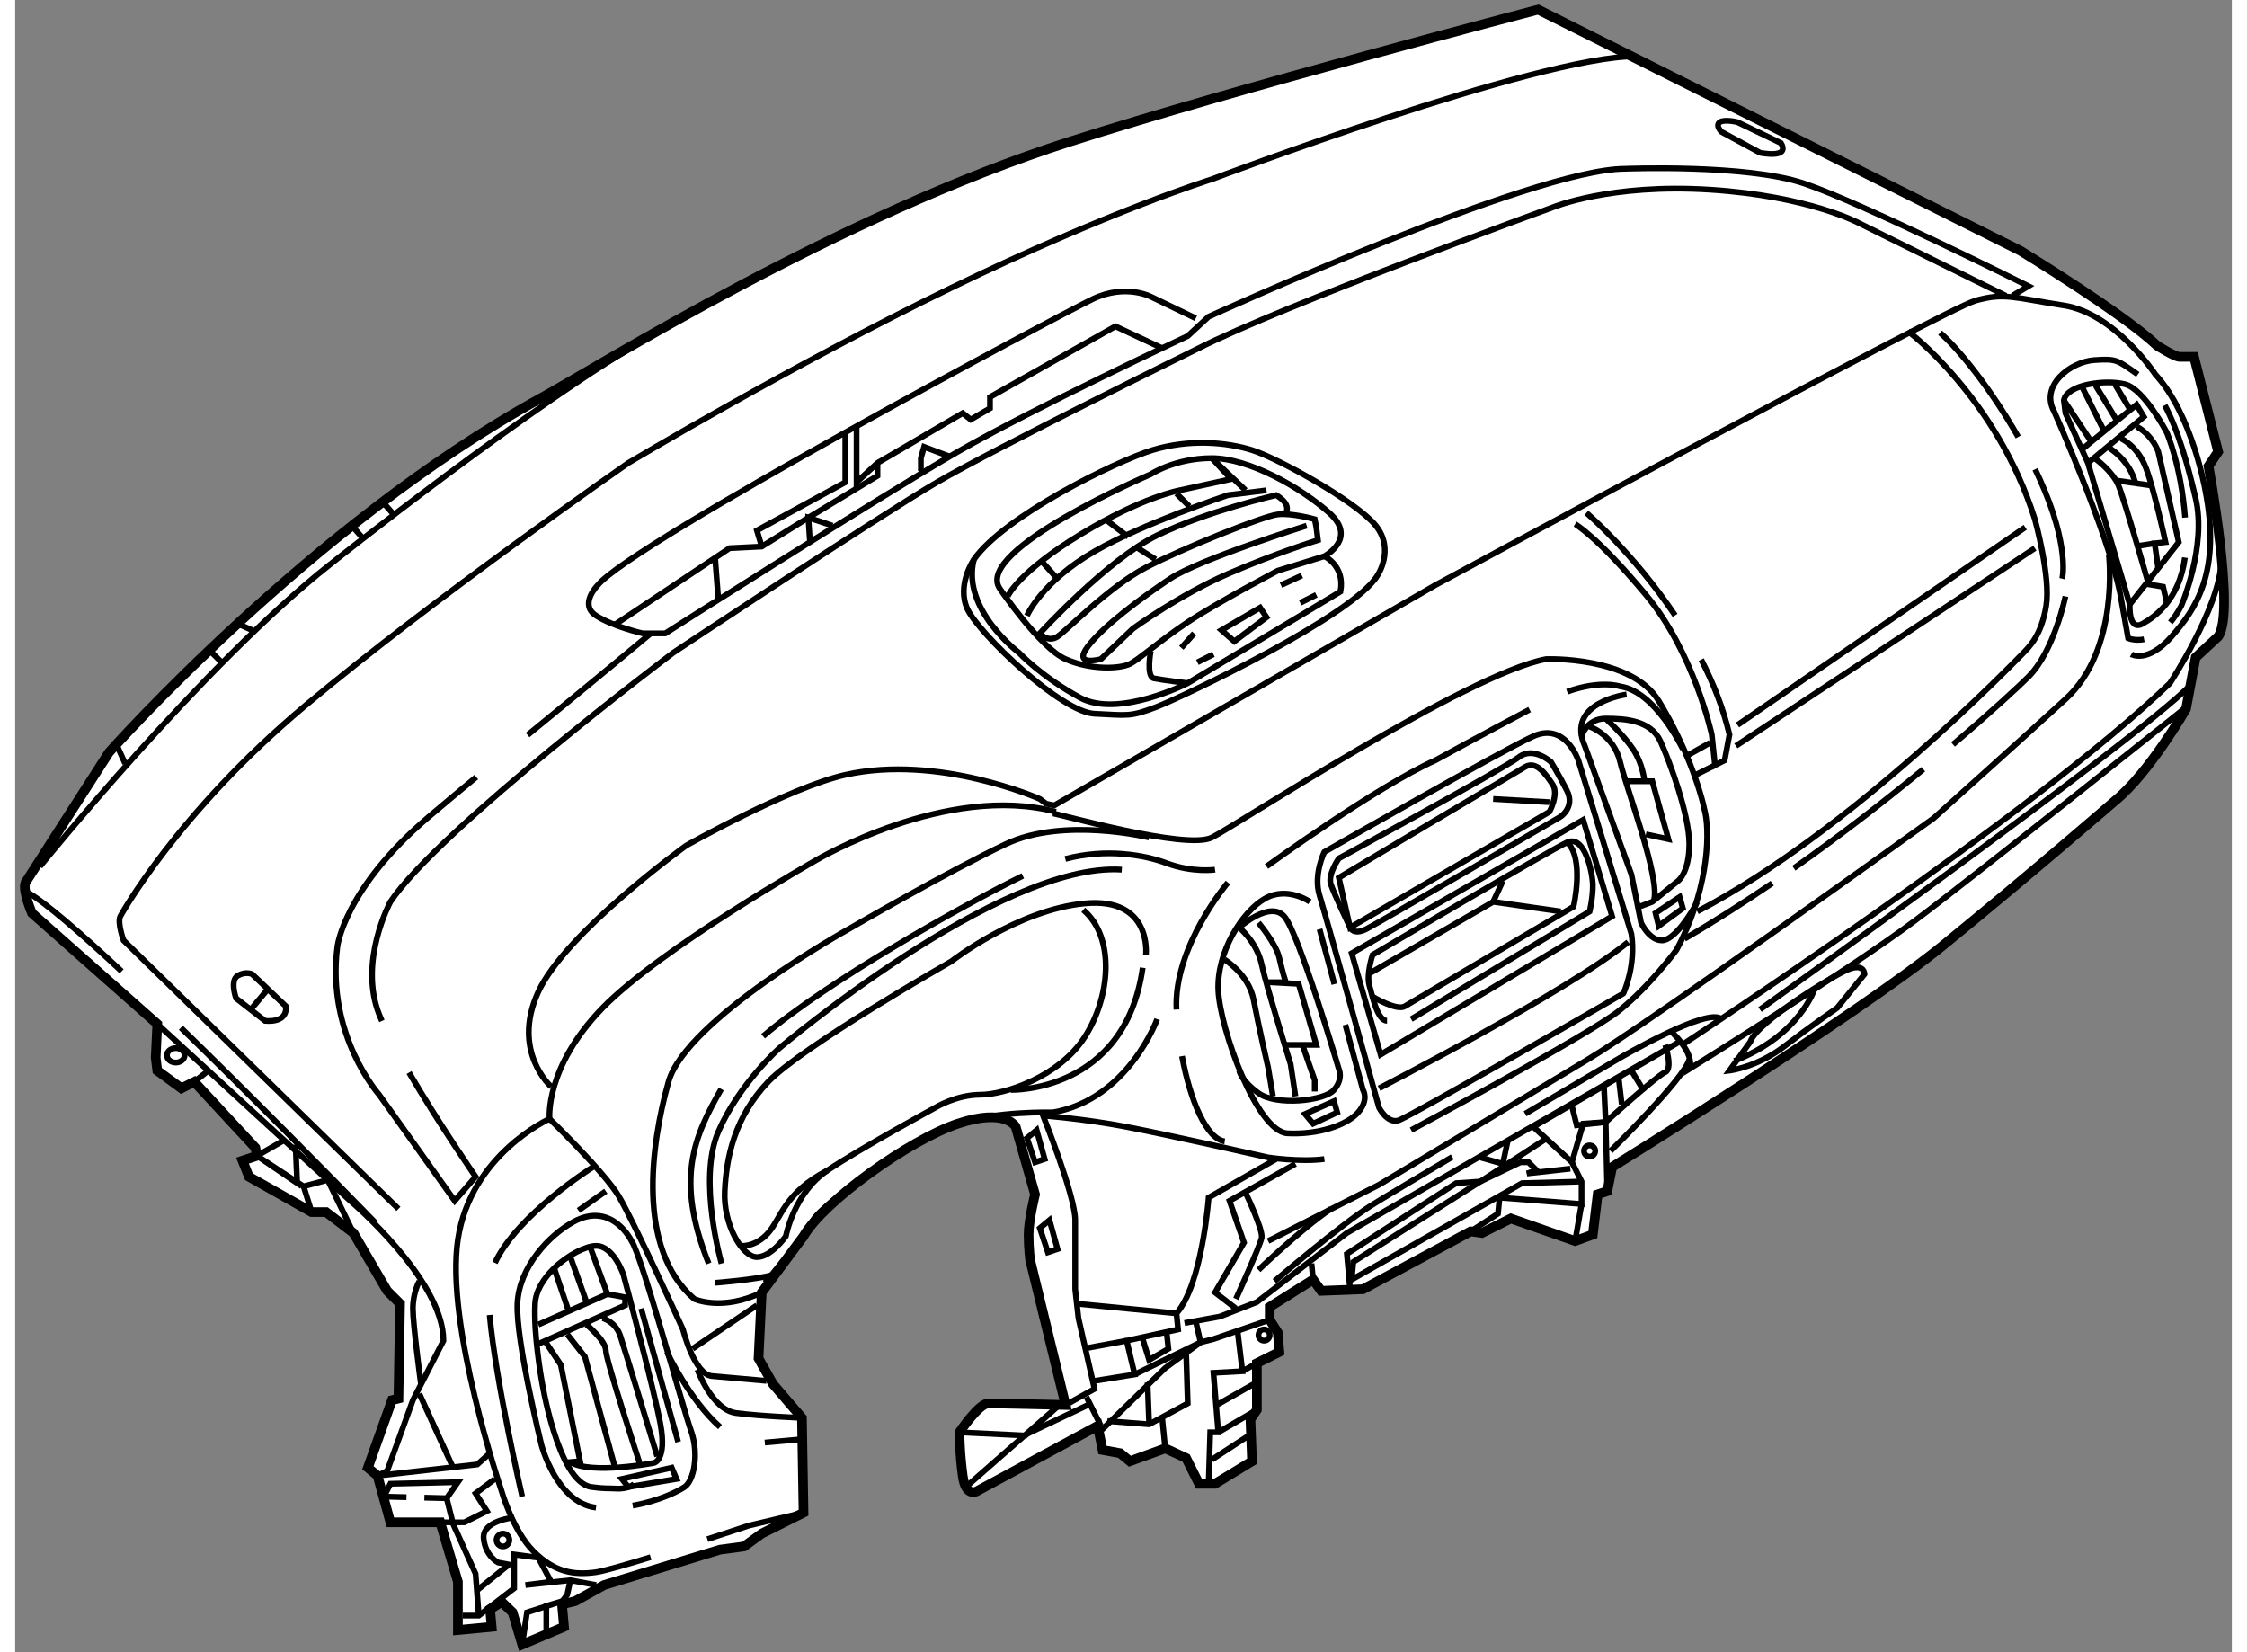 <?xml version="1.0" encoding="utf-8"?>
<!-- Generator: Adobe Illustrator 15.1.0, SVG Export Plug-In . SVG Version: 6.00 Build 0)  -->
<!DOCTYPE svg PUBLIC "-//W3C//DTD SVG 1.1//EN" "http://www.w3.org/Graphics/SVG/1.1/DTD/svg11.dtd">
<svg version="1.1" xmlns="http://www.w3.org/2000/svg" xmlns:xlink="http://www.w3.org/1999/xlink" x="0px" y="0px" width="244.8px"
	 height="180px" viewBox="38.466 31.833 114.91 85.65" enable-background="new 0 0 244.8 180" xml:space="preserve">
	
<rect x="38.466" y="31.833" width="114.91" height="85.65" fill="#808080" stroke="none"/>
	
<g><path fill="#FFFFFF" stroke="#000000" stroke-width="0.5" d="M39,77.583c-0.167,0.417,0.333,1.583,0.333,1.583l6.5,5.75
			l-0.083,1.75l0.083,0.667l1.25,0.917l0.667-0.334l3.167,3.417L51,91.75L50.25,92l0.333,0.833l3.25,1.834h0.75L56,95.75l1.75,3
			l0.667,0.667l-0.083,4.916L58,104.417l-1.25,3.5l0.5,0.416l0.667,2.417H60.5l0.917,3.083v2.5l1.75-0.166l-0.083-0.917l0.604-0.375
			l0.563,0.542l0.5,1.666l2.167-0.916L66.813,115l0.688-0.167L69,114l6-1.833L76.25,112l0.917-0.667l2.167-1.083l-0.083-4.917
			l-1.5-1.75L77,102.25l0.167-3.417l2.167-2.916c0,0-0.084,0.146,0,0c1.044-1.81,5.5-5.001,8-5.834s3,0.167,3,0.167l1,3.5
			c0,0-0.333,1.333-0.333,2.083s0.083,1.334,0.083,1.334l1.833,7.5c0,0-3.5-0.084-4-0.084s-1.5,1.5-1.5,1.5s0,1,0.167,2.25
			s0.833,0.75,0.833,0.75l6.167-3.333l0.25,1.25l0.917,0.167l0.5,0.416l1.833-0.666l1.083,0.5l0.667,1.333h0.833l1.917-1.167
			l-0.083-2.166l0.333-0.5V102.5l1.167-0.583l-0.083-1l-0.417-0.667v-0.667l2.25-1.416l0.417,0.583l2.167-0.083l5.583-3l0.583,0.083
			l1.5-0.75l3.333,1.167l0.917-0.334l0.25-2.083l0.5-0.167l0.25-1.25c0,0,12.666-7.833,17.166-11.5c4.5-3.667,8.917-7.5,8.917-7.5
			c1.75-1.417,3.667-4.75,3.667-4.75l0.5-2.667l1.166-1.083c0.916-1.25-0.5-8.833-0.5-8.833l0.5-0.75l-1.25-4.917c0,0-0.5,0-0.75,0
			s-1.166-0.583-1.166-0.583c-1.75-1.667-7.084-4.917-7.084-4.917l-25-12.5c0,0-15.7,4.103-24.25,6.834
			c-12,3.833-24.374,11.616-27.5,13.333C53.833,59,43.333,70.833,43.333,70.833L39,77.583z"></path><path fill="none" stroke="#000000" stroke-width="0.3" d="M148.167,65.75c0,0,0.834,0.5,2.084-0.917s2.584-3.333,1.75-7.583
			c0,0-0.668-3.917-2.584-6c0,0-2.084-3.167-4.75-3.583s-3.083-0.667-4.583-0.25s-28,14.75-28,14.75l-19.75,11.417L91.917,73.5
			l-0.333-0.25c0,0-5.25-2.333-10.083-1.25c-2.92,0.654-8.25,3.667-8.25,3.667s-6.25,4.5-7.667,7.583
			c-1.417,3.084,0.667,4.916,0.667,4.916"></path><path fill="none" stroke="#000000" stroke-width="0.3" d="M65.03,69.934c3.241-2.638,6.387-5.267,6.387-5.267"></path><path fill="none" stroke="#000000" stroke-width="0.3" d="M58.884,87.434c1.524,2.613,3.45,5.399,3.45,5.399l-1.083,1.25
			l-3.917-5.5c0,0-2.75-3.083-2.167-7.667c0,0,0.333-3,4.75-6.75c0.762-0.646,1.595-1.342,2.453-2.051"></path><path fill="none" stroke="#000000" stroke-width="0.3" d="M141.667,47.167l-7.583-3.75c0,0-2.583-1.417-7.75-1.75
			s-8.167,0.917-8.167,0.917s-14,5.083-18.417,7.333c0,0-10.5,5.167-13.5,6.917s-13.667,8.833-13.667,8.833
			s-12.167,9.167-14.667,12.917c0,0-1.667,3.083-0.583,5.833c0.043,0.109,0.091,0.225,0.143,0.342"></path><path fill="none" stroke="#000000" stroke-width="0.3" d="M142.302,54.485c-1.448-2.547-3.135-4.617-4.051-5.402"></path><path fill="none" stroke="#000000" stroke-width="0.3" d="M144.584,61.833c0,0,0.416-1.667-1.167-5.167
			c-0.077-0.17-0.156-0.339-0.237-0.507"></path><path fill="none" stroke="#000000" stroke-width="0.3" d="M130.001,39.25l-2.25-1.083c0,0-0.667-0.167-0.917,0
			s0.083,0.5,0.083,0.5l2,1.083C128.917,39.75,130.501,40.083,130.001,39.25z"></path><path fill="none" stroke="#000000" stroke-width="0.3" d="M136.584,49c0,0,4.583,3.417,6.583,9.75c0,0,0.834,3,0.584,4.5
			s-0.833,2.083-1.25,2.5s-8.834,9.166-16.834,13.333"></path><path fill="none" stroke="#000000" stroke-width="0.3" d="M150.186,64.099c0.19-0.226,0.381-0.504,0.565-0.849
			c0,0,1.334-3.083,0.75-5.583c-0.395-1.687-0.901-3.526-1.6-4.825"></path><path fill="none" stroke="#000000" stroke-width="0.3" d="M148.503,51.245c-1.08-0.755-1.085-0.822-2.252-0.745
			c-1.25,0.083-2.834,1.333-2.084,2.667c0,0,2.75,6.167,3.417,9.417l0.417,2.333c0,0,0.339,0.15,0.828,0.057"></path><path fill="none" stroke="#000000" stroke-width="0.3" d="M150.954,58.665c-0.208-2.719-0.953-4.415-0.953-4.415
			s-1.167-2.25-2.167-2.5s-3.001,0-3.167,0.833l0.084,0.667l1.166,2.583l2.167,7.333c0,0-0.083,1.417,0.667,1
			c0.646-0.359,1.906-1.253,2.194-3.429"></path><path fill="none" stroke="#000000" stroke-width="0.3" d="M125.001,85.916c0,0,18.166-11.916,25.166-18.666
			c0,0,2.584-3.917,2.667-6.333"></path><path fill="none" stroke="#000000" stroke-width="0.3" d="M128.917,84.166c0,0,19.333-13.833,22.25-16.75"></path><path fill="none" stroke="#000000" stroke-width="0.3" d="M125.87,66.027c0.622,1.211,1.144,2.52,1.464,3.889l-0.25,1.333
			l-0.5,0.25l-0.167-1.583c0,0-0.916-4.25-3.416-7.25S119.334,59,119.334,59"></path><path fill="none" stroke="#000000" stroke-width="0.3" d="M119.917,58.417c0,0,2.452,2.106,4.599,5.319"></path><line fill="none" stroke="#000000" stroke-width="0.3" x1="127.751" y1="69.417" x2="142.667" y2="59.167"></line><line fill="none" stroke="#000000" stroke-width="0.3" x1="127.667" y1="70.5" x2="143.167" y2="60.25"></line><line fill="none" stroke="#000000" stroke-width="0.3" x1="125.001" y1="71.083" x2="126.334" y2="70.333"></line><line fill="none" stroke="#000000" stroke-width="0.3" x1="125.584" y1="72" x2="126.584" y2="71.5"></line><path fill="none" stroke="#000000" stroke-width="0.3" d="M119.667,70c0,0,0.25-0.917,1.25-0.917s2.334,0.084,2.834,1.167
			s1.5,3.833,1.5,5.333s-0.584,1.917-0.584,1.917l-1.333,1.083l-0.667,0.25"></path><path fill="none" stroke="#000000" stroke-width="0.3" d="M120.084,69.5c0,0,1.249,0.416,1.583,1.833s2.084,6,1.75,7.167"></path><polyline fill="none" stroke="#000000" stroke-width="0.3" points="122.001,72.333 123.334,72.333 124.167,75.333 123.001,75.083 
					"></polyline><path fill="none" stroke="#000000" stroke-width="0.3" d="M120.917,69.083c0,0,0.917,0.833,1.417,1.583s0.583,1.583,0.583,1.583"></path><polygon fill="none" stroke="#000000" stroke-width="0.3" points="124.751,78.333 123.501,79.167 123.667,79.833 124.917,78.917 
					"></polygon><polygon fill="none" stroke="#000000" stroke-width="0.3" points="106.834,88.916 105.334,89.583 105.75,90.083 107,89.5 		"></polygon><path fill="none" stroke="#000000" stroke-width="0.3" d="M122.001,67.833c0,0-3.167,0.417-2.167,2.667l2.417,6.667l0.5,2.5
			c0,0,0.416,0.917,1.083,0.917s1.583-1.5,1.833-2"></path><path fill="none" stroke="#000000" stroke-width="0.3" d="M116.741,89.57c2.652-1.566,4.926-2.904,4.926-2.904s4.583-2.666,5.25-2
			"></path><path fill="none" stroke="#000000" stroke-width="0.3" d="M103.75,98.25c0,0,3.417-2.917,5-3.917
			c0.543-0.343,2.23-1.35,4.214-2.526"></path><path fill="none" stroke="#000000" stroke-width="0.3" d="M124.251,85.25c0,0,1.334,1.167,1,2c0,0,8.332-5.167,11.666-7.667
			S151.001,68.5,151.001,68.5"></path><path fill="none" stroke="#000000" stroke-width="0.3" d="M121.167,91.5c0,0,3.834-3.75,4.084-4.75"></path><polyline fill="none" stroke="#000000" stroke-width="0.3" points="115.417,93.917 119.667,94.25 119.667,93.083 119.167,92.083 
			117.167,90.25 124.751,85.833 107.5,95.75 102.834,99.333 100.917,100.083 99.084,100.417 		"></polyline><polyline fill="none" stroke="#000000" stroke-width="0.3" points="119.167,92.083 119.751,90.083 120.917,90 121.001,93.583 		
			"></polyline><path fill="none" stroke="#000000" stroke-width="0.3" d="M119.167,89.166l0.25,1l1.5-0.166c0,0,2.667-2.417,3.084-2.584
			c0.417-0.166,0-1.416,0-1.416"></path><line fill="none" stroke="#000000" stroke-width="0.3" x1="120.834" y1="88.25" x2="120.917" y2="90"></line><line fill="none" stroke="#000000" stroke-width="0.3" x1="121.751" y1="89.083" x2="121.584" y2="87.666"></line><polyline fill="none" stroke="#000000" stroke-width="0.3" points="117.751,90.916 114.417,93.083 113.167,93.167 107.5,96.833 
			107.667,98.667 		"></polyline><polyline fill="none" stroke="#000000" stroke-width="0.3" points="119.667,93.083 116.584,93.167 107.75,98.167 107.834,97.25 
			114.417,93.083 116.501,92.083 116.917,92.083 117.334,92.5 116.834,92.667 119.084,92.417 		"></polyline><polyline fill="none" stroke="#000000" stroke-width="0.3" points="114.417,91.833 115.584,92.167 115.834,91 		"></polyline><path fill="none" stroke="#000000" stroke-width="0.3" d="M128.417,85.833l-1.083,1.5c0,0,1.416-0.167,2.833-1.25s2.75-2,2.75-2
			l1.417-1.75c0,0,0.001-0.583-0.833-0.25S128.75,84.833,128.417,85.833z"></path><path fill="none" stroke="#000000" stroke-width="0.3" d="M131.751,83.083c0,0-0.75,2.417-4.167,3.75"></path><path fill="none" stroke="#000000" stroke-width="0.3" d="M129.551,77.619c-1.483,1.012-3.014,1.991-4.55,2.881"></path><path fill="none" stroke="#000000" stroke-width="0.3" d="M137.384,71.711c-1.934,1.59-4.239,3.389-6.712,5.13"></path><path fill="none" stroke="#000000" stroke-width="0.3" d="M144.751,62.75c0,0-0.584,2.833-1.917,4.167
			c-0.49,0.49-1.904,1.803-3.911,3.507"></path><path fill="none" stroke="#000000" stroke-width="0.3" d="M122.251,80.25l-2.75-9c0,0-0.668-2-2.334-1.25s-10.833,6-10.833,6
			s-0.583,1.167-0.25,2.25s3.083,11,3.083,11s0.417,0.833,1,0.666c0.583-0.166,11.667-6.583,11.667-6.583
			S122.501,81.917,122.251,80.25z"></path><path fill="none" stroke="#000000" stroke-width="0.3" d="M118.92,67.69c1.749-0.626,2.747-0.274,2.747-0.274
			c1.833,0.25,3.25,3.25,3.25,3.25"></path><path fill="none" stroke="#000000" stroke-width="0.3" d="M103.334,76.75c0,0,5.75-4.167,8.75-5.5c0,0,2.611-1.437,4.889-2.633"></path><path fill="none" stroke="#000000" stroke-width="0.3" d="M98.953,86.582c0.434,2.34,1.277,4.293,2.215,4.418"></path><path fill="none" stroke="#000000" stroke-width="0.3" d="M101.334,77.583c0,0-2.833,3.333-2.667,6.583"></path><path fill="none" stroke="#000000" stroke-width="0.3" d="M92.25,74c0.25,0,6.917,1.917,8.25,1.25s13.25-8.5,17.333-9.25
			c0,0,4.416-0.167,5.833,2.167s2.167,4.583,2.417,5.833s0.083,4.166-1.5,7.083c0,0-1.417,1.917-3,3.167s-10.75,6.166-10.75,6.166"></path><line fill="none" stroke="#000000" stroke-width="0.3" x1="106.854" y1="82.851" x2="106.084" y2="80"></line><path fill="none" stroke="#000000" stroke-width="0.3" d="M105.584,78.583c0,0-1.167-0.833-2.333-0.167s-2.5,2.75-2.417,4.75
			c0.083,2,2,7.333,3.583,7.417s3.083-0.416,3.667-1.083s0.25-1.167,0.25-1.167l-0.912-3.378"></path><path fill="none" stroke="#000000" stroke-width="0.3" d="M101.917,87.333c0,0,0.083,0.5,1,1.167s3.417,0.416,3.917-0.167
			s0.25-1.083,0.25-1.083s-2.083-7.083-2.833-7.917s-2.333,0.583-2.333,0.583s0.917,0.75,1.167,1.917s1.5,5.167,1.5,5.167
			l0.25,1.666"></path><path fill="none" stroke="#000000" stroke-width="0.3" d="M109.167,88.25c0,0,9.75-5,12.917-7.583"></path><polygon fill="none" stroke="#000000" stroke-width="0.3" points="121.251,79.333 119.751,74.333 107.75,81.25 109.25,86.5 		"></polygon><path fill="none" stroke="#000000" stroke-width="0.3" d="M110.834,84.666l9.25-5.583c0,0,0.166-0.667,0.166-1.333
			s-0.417-2.667-1.333-2.25s-10.083,5.833-10.083,5.833s-0.333,1-0.167,1.583s0.417,1.833,0.917,1.833"></path><path fill="none" stroke="#000000" stroke-width="0.3" d="M108.834,83.5c0,0,1.25,0.75,1.667,0.5s8.75-5.167,8.75-5.167
			s0.582-2.5-0.334-3.333"></path><polyline fill="none" stroke="#000000" stroke-width="0.3" points="108.75,82.25 115.084,78.583 118.584,79.083 		"></polyline><line fill="none" stroke="#000000" stroke-width="0.3" x1="115.584" y1="77.5" x2="115.084" y2="78.583"></line><path fill="none" stroke="#000000" stroke-width="0.3" d="M107.084,76.333c0,0-0.583,0.833-0.417,1.333s1,2.25,1,2.25
			s0.166,0.417,0.833,0.083s10.083-5.833,10.083-5.833s0.749-0.5,0.333-1.333s-0.833-1.5-0.833-1.5s-0.917-0.833-1.667-0.25
			S107.084,76.333,107.084,76.333z"></path><path fill="none" stroke="#000000" stroke-width="0.3" d="M118.001,73.917c0,0,0.499-0.917,0.166-1.417s-0.834-1.25-1.416-0.917
			c-0.521,0.299-9.667,5.75-9.667,5.75l0.583,2.583L118.001,73.917z"></path><line fill="none" stroke="#000000" stroke-width="0.3" x1="115.084" y1="73.25" x2="118.001" y2="73.417"></line><path fill="none" stroke="#000000" stroke-width="0.3" d="M88.167,60.833c0,0-0.917,1.333-0.333,2.583s4.833,5.333,6.583,5.417
			S96.25,69,97.584,68.5s10.25-4.75,11.5-6.833c0,0,0.917-1.333-0.083-2.583s-5.083-3.5-6.417-3.917s-3.25-0.583-5.167,0
			S89.751,58.583,88.167,60.833z"></path><path fill="none" stroke="#000000" stroke-width="0.3" d="M106.334,60.667c0,0,1.75-0.917,0.25-2.25s-4.167-2.833-6.083-2.833
			s-3.167,0.833-3.167,0.833s-9.167,3.917-7.833,5.917c0,0,2.084,3.084,3.417,3.667s2.833,0.5,3.333,0.25s1.5-1.167,3-2.167
			s4.667-2.667,4.667-2.667L106.334,60.667z"></path><path fill="none" stroke="#000000" stroke-width="0.3" d="M99.667,48.333l-2.25-1.083c0,0-1.333-0.75-3.083,0.083
			S70.417,60,68.667,62.167c0,0-1,1-0.083,1.583S71,64.667,71,64.667h1.167c0,0,11.25-7.167,15.167-9.417s11.917-6,11.917-6l1.083-1
			c0,0,16.833-7.667,21.583-7.667c0,0,6.25-0.25,9.25,0.75s11.667,5.333,11.667,5.333l-0.833,0.5"></path><path fill="none" stroke="#000000" stroke-width="0.3" d="M74.347,111.623c1.227-0.397,2.154-0.706,2.154-0.706l2.833-0.667"></path><path fill="none" stroke="#000000" stroke-width="0.3" d="M92.417,73.917c-5.667-1.5-12.417,2.5-12.417,2.5
			S71.917,81,68.917,84.083s-2.75,5.75-2.75,5.75s-4.083,1.833-4.75,6.25s2.25,13,2.25,13s0.583,2.084,1.667,3.167
			s2.083,1.249,3.25,1.083c0.417-0.06,1.545-0.384,2.824-0.777"></path><path fill="none" stroke="#000000" stroke-width="0.3" d="M52.5,84l-1.75-1.667c0,0-0.333-0.167-0.75,0.083
			s-0.083,1.167-0.083,1.167l1.5,1.167C51.417,84.75,52.583,84.917,52.5,84z"></path><path fill="none" stroke="#000000" stroke-width="0.3" d="M66.167,89.833c0,0,2.833,2.75,3.583,4s3.333,6.917,3.333,6.917
			s0.583,2.334,1.5,2.417s2.833,0.25,2.833,0.25"></path><path fill="none" stroke="#000000" stroke-width="0.3" d="M75.069,88.287c-1.401,2.447-2.409,4.654-0.652,9.046"></path><path fill="none" stroke="#000000" stroke-width="0.3" d="M90.701,77.236c-3.123,1.532-10.167,5.489-13.464,8.316"></path><path fill="none" stroke="#000000" stroke-width="0.3" d="M95.907,76.099c-0.902-0.072-1.931-0.021-3.003,0.26"></path><path fill="none" stroke="#000000" stroke-width="0.3" d="M100.667,76.917c0,0-1.167,0.167-2.5-0.333
			c-0.569-0.213-1.351-0.412-2.26-0.484"></path><path fill="none" stroke="#000000" stroke-width="0.3" d="M97.25,75.25c0,0-4.417-1.084-7.417,0.333S81.667,80,81.667,80
			s-8.417,4.666-9.333,7.916c-0.917,3.251-1.667,8.668,1.333,11.251c0,0,1.417,0.666,3.5-0.334"></path><path fill="none" stroke="#000000" stroke-width="0.3" d="M75.084,97.333c0,0-1.25-4.333-0.167-6.833s3.167-4.334,3.167-4.334
			s11.417-9.666,17.75-9.25"></path><path fill="none" stroke="#000000" stroke-width="0.3" d="M97.084,81.333c0,0,0.333-3-3.167-2.667s-6.917,3-6.917,3
			s-7.75,4.417-9.5,6.25c-1.75,1.834-2.167,3.917-2.25,5.667S76.167,97,76.917,97s1.5-1.083,1.5-1.083s0.417-2.25,2.167-3.417
			s5.583-3.25,5.583-3.25s1.083-0.667,2.333-0.667s4.084-0.917,5.417-3S95.5,80.417,93.834,79"></path><path fill="none" stroke="#000000" stroke-width="0.3" d="M90.083,88.334c0,0,5.917,0.166,6.834-6.334"></path><path fill="none" stroke="#000000" stroke-width="0.3" d="M97.667,84.666c0,0-1.5,4.168-5.417,4.834c0,0-2.917-0.084-4.917,0.583
			s-7,4.083-7.5,5s-2.5,3.25-2.5,3.25"></path><line fill="none" stroke="#000000" stroke-width="0.3" x1="73.584" y1="101.75" x2="76.917" y2="99.5"></line><path fill="none" stroke="#000000" stroke-width="0.3" d="M103.834,91.917l-3.5,2c0,0-0.333,4.5-1.667,6l-5.167-0.5"></path><path fill="none" stroke="#000000" stroke-width="0.3" d="M106.334,91.917c-1.25,0.167-2.917-0.084-2.917-0.084
			s-5.167-1.167-7.333-1.583s-4.333-0.584-4.333-0.584s1.667,4.167,1.667,5.417s0,3.584,0,3.584l0.167,1.5l0.833,3.666l-1.5,0.834"></path><polygon fill="none" stroke="#000000" stroke-width="0.3" points="91.834,91.917 91.417,90.416 90.917,90.833 91.334,92.083 		"></polygon><polygon fill="none" stroke="#000000" stroke-width="0.3" points="92.5,96.584 92.084,95.084 91.584,95.5 92,96.75 		"></polygon><polyline fill="none" stroke="#000000" stroke-width="0.3" points="87.417,106.083 90.834,106.25 92.5,104.75 87.75,108.917 		"></polyline><polyline fill="none" stroke="#000000" stroke-width="0.3" points="94.417,103.417 96.5,103.083 96.084,101.333 98.75,100.75 
			98.667,99.917 		"></polyline><line fill="none" stroke="#000000" stroke-width="0.3" x1="93.834" y1="101.75" x2="96.084" y2="101.333"></line><polyline fill="none" stroke="#000000" stroke-width="0.3" points="99.167,101.917 99.25,104.583 97.25,105.667 95.084,105.5 		
			"></polyline><polyline fill="none" stroke="#000000" stroke-width="0.3" points="101.834,100.833 102.084,102.917 100.584,103 100.834,106.083 
			100.417,106.083 100.334,108.75 		"></polyline><line fill="none" stroke="#000000" stroke-width="0.3" x1="102.834" y1="102.5" x2="102.084" y2="102.917"></line><polyline fill="none" stroke="#000000" stroke-width="0.3" points="101.75,99.667 100.667,98.833 102.167,96.25 101.417,94.083 
			104.834,92.167 		"></polyline><line fill="none" stroke="#000000" stroke-width="0.3" x1="97.167" y1="103.5" x2="97.25" y2="105.667"></line><line fill="none" stroke="#000000" stroke-width="0.3" x1="100.834" y1="106.083" x2="102.834" y2="104.917"></line><line fill="none" stroke="#000000" stroke-width="0.3" x1="94" y1="104.25" x2="94.75" y2="105.75"></line><polyline fill="none" stroke="#000000" stroke-width="0.3" points="98.167,101 98.25,101.75 97.25,102.333 96.917,101.25 		"></polyline><circle fill="none" stroke="#000000" stroke-width="0.3" cx="103.209" cy="101.041" r="0.292"></circle><circle fill="none" stroke="#000000" stroke-width="0.3" cx="120.084" cy="91.5" r="0.291"></circle><line fill="none" stroke="#000000" stroke-width="0.3" x1="100.75" y1="104.667" x2="102.667" y2="103.583"></line><line fill="none" stroke="#000000" stroke-width="0.3" x1="100.5" y1="107.5" x2="102.417" y2="106.25"></line><line fill="none" stroke="#000000" stroke-width="0.3" x1="97.917" y1="105.25" x2="98.084" y2="106.917"></line><polyline fill="none" stroke="#000000" stroke-width="0.3" points="99.667,100.333 99.917,101.417 98.084,102.75 94.75,106 		"></polyline><path fill="none" stroke="#000000" stroke-width="0.3" d="M101.75,99.167c0,0,1.25-2.75,1.333-3.167s-0.833-2.333-0.833-2.333"></path><line fill="none" stroke="#000000" stroke-width="0.3" x1="90.917" y1="106.167" x2="94.25" y2="104.583"></line><polyline fill="none" stroke="#000000" stroke-width="0.3" points="96.5,103.083 99.917,101.417 100.584,101.25 103.5,100.25 		
			"></polyline><line fill="none" stroke="#000000" stroke-width="0.3" x1="105.75" y1="98.167" x2="105.667" y2="97.333"></line><path fill="none" stroke="#000000" stroke-width="0.3" d="M103.417,96.167l5.75-2.917c0,0,7.5-4.5,10.833-6.5
			s17.916-12.5,17.916-12.5s4-3.583,6.834-6.167s2.25-7.5,2.25-7.5"></path><path fill="none" stroke="#000000" stroke-width="0.3" d="M102.917,97.667c0,0,2.167-2.084,3.75-3.167"></path><polyline fill="none" stroke="#000000" stroke-width="0.3" points="113.917,95.667 115.334,94.75 115.417,93.917 		"></polyline><line fill="none" stroke="#000000" stroke-width="0.3" x1="119.334" y1="96.167" x2="119.667" y2="94.25"></line><line fill="none" stroke="#000000" stroke-width="0.3" x1="122.251" y1="87.333" x2="122.917" y2="88.416"></line><path fill="none" stroke="#000000" stroke-width="0.3" d="M101.167,81.583c0,0,1.25,0.75,1.5,2.083s0.75,3.5,0.75,3.5l0.25,1.5"></path><path fill="none" stroke="#000000" stroke-width="0.3" d="M102.917,79.667c0,0,0.916,1.083,1.083,1.833s0.333,1.25,0.333,1.25
			h-0.917L105,82.833L105.917,86h-1.667"></path><polyline fill="none" stroke="#000000" stroke-width="0.3" points="105.834,88.416 105.834,87.833 105.167,85.916 		"></polyline><path fill="none" stroke="#000000" stroke-width="0.3" d="M106.334,60.667c0,0,1.083,0.5,0.833,1.833l-7.917,4.75
			c0,0-3.583,1.833-5.583,0.75S90.5,65.667,90.5,65.667s-3-2.25-2.333-4.833"></path><path fill="none" stroke="#000000" stroke-width="0.3" d="M90.917,63.75c0,0,0.75-1.75,3.5-3.333
			c2.52-1.451,6.917-2.917,6.917-2.917l2-0.25"></path><path fill="none" stroke="#000000" stroke-width="0.3" d="M89.917,62.75c0,0,0.51-1.238,3.833-3.25
			c3.167-1.917,5.083-2.25,5.083-2.25l2.667-0.583l-1-1.083l1.75,1.667"></path><polygon fill="none" stroke="#000000" stroke-width="0.3" points="103.334,63.833 103,63.333 101,64.5 101.667,65.083 		"></polygon><line fill="none" stroke="#000000" stroke-width="0.3" x1="98.917" y1="65.417" x2="99.584" y2="64.667"></line><line fill="none" stroke="#000000" stroke-width="0.3" x1="104.084" y1="62.167" x2="105.167" y2="61.667"></line><line fill="none" stroke="#000000" stroke-width="0.3" x1="99.75" y1="66.167" x2="100.584" y2="65.75"></line><line fill="none" stroke="#000000" stroke-width="0.3" x1="105.084" y1="63.083" x2="105.917" y2="62.667"></line><path fill="none" stroke="#000000" stroke-width="0.3" d="M97.334,65.583c0,0-0.25,1.334,0.167,1.417s1.75,0.25,1.75,0.25"></path><line fill="none" stroke="#000000" stroke-width="0.3" x1="91.667" y1="60.917" x2="92.417" y2="61.75"></line><line fill="none" stroke="#000000" stroke-width="0.3" x1="95.084" y1="58.833" x2="96.167" y2="59.667"></line><line fill="none" stroke="#000000" stroke-width="0.3" x1="96.667" y1="60.25" x2="97.584" y2="60.833"></line><line fill="none" stroke="#000000" stroke-width="0.3" x1="98.667" y1="57.417" x2="99.334" y2="58.083"></line><path fill="none" stroke="#000000" stroke-width="0.3" d="M104.334,58.417c0,0,0.333-0.417-0.5-0.917c0,0-3.583,0.833-6.167,2.083
			s-6.083,5.083-6.083,5.083s0.417,0.5,0.917,0.167s2.667-2.583,4.583-3.583s6.083-2.667,6.833-2.75s1.917,0.25,1.917,0.25
			l0.083,0.417L106,59.833c0,0-2.167,0.667-4.667,1.75s-4.917,2.833-4.917,2.833L94.75,66c0,0-1.5,0.416-0.667-0.667
			s2.75-2.5,4.25-3.5s7.083-2.75,7.083-2.75"></path><polyline fill="none" stroke="#000000" stroke-width="0.3" points="98,49.917 95.5,48.75 89,52.417 89,53 88,53.583 87.584,53.25 
			83.167,55.833 83.167,56.5 79.584,58.667 77.167,60.167 75.5,60.25 69.5,64.25 		"></polyline><polyline fill="none" stroke="#000000" stroke-width="0.3" points="81.5,54.25 81.5,56.833 76.917,59.333 77.167,60.167 		"></polyline><polyline fill="none" stroke="#000000" stroke-width="0.3" points="83.167,55.833 82.084,56.833 82.084,53.917 		"></polyline><polyline fill="none" stroke="#000000" stroke-width="0.3" points="79.667,59.917 79.584,58.667 80.834,59.083 		"></polyline><polyline fill="none" stroke="#000000" stroke-width="0.3" points="86.917,55.5 85.584,55 85.417,55.583 85.417,56.25 		"></polyline><path fill="none" stroke="#000000" stroke-width="0.3" d="M70.478,109.882c1.333-0.231,2.332-0.726,2.69-0.965
			c0.5-0.334,0.75-1.75,0.333-2.917s-2.583-9.166-3.083-9.833c0,0-1.001-2.083-3-1c-1.252,0.679-2.834,2.334-2.917,4.25
			s1.25,7.333,1.25,7.333s0.788,2.996,2.826,3.236"></path><path fill="none" stroke="#000000" stroke-width="0.3" d="M63.062,100.001c0.316,3.486,1.689,9.416,1.689,9.416"></path><path fill="none" stroke="#000000" stroke-width="0.3" d="M68.417,92.333c0,0-3.899,2.437-5.082,4.967"></path><polygon fill="none" stroke="#000000" stroke-width="0.3" points="69.917,108.5 72.5,107.917 72.75,108.5 70.25,108.917 		"></polygon><polyline fill="none" stroke="#000000" stroke-width="0.3" points="65.584,101.5 70.084,99.5 70.084,99.083 69.167,98.917 
			65.584,100.5 		"></polyline><polyline fill="none" stroke="#000000" stroke-width="0.3" points="69.584,108 68,102.167 67.084,101 		"></polyline><path fill="none" stroke="#000000" stroke-width="0.3" d="M65.917,101.333l0.833,1.25l1,5l-0.5,0.042
			c1.083,0.667,4.334,0.042,4.334,0.042s0.674-0.13,0.333-2c-0.333-1.834-1.917-7.75-1.917-7.75s-0.5-1.5-1.417-1.5
			c-0.524,0-1.458,0.464-2.177,1.157c-0.537,0.519-0.954,1.166-0.99,1.843c-0.083,1.583,0.333,3.916,0.333,3.916
			s0.833,5.334,2.583,5.584c0.649,0.093,0.89,0.061,1.291,0.083c0.68,0.037,0.938-0.25,0.938-0.25"></path><line fill="none" stroke="#000000" stroke-width="0.3" x1="67.167" y1="99.833" x2="66.407" y2="97.574"></line><path fill="none" stroke="#000000" stroke-width="0.3" d="M68.084,100.5c0,0,1,0.833,1,1.333s1.75,5.834,1.75,5.834"></path><path fill="none" stroke="#000000" stroke-width="0.3" d="M68.917,100.167c0,0,0.667,0.166,0.917,0.916s1.917,6.25,1.917,6.25"></path><line fill="none" stroke="#000000" stroke-width="0.3" x1="67.25" y1="97" x2="68.084" y2="99.333"></line><line fill="none" stroke="#000000" stroke-width="0.3" x1="68.25" y1="96.417" x2="69.167" y2="98.917"></line><path fill="none" stroke="#000000" stroke-width="0.3" d="M58.334,94.5l-14.25-13.917c0,0-0.333-0.917-0.167-1.25
			c0,0,2.916-5.333,9.583-10.917s16.75-12.583,16.75-12.583S78.75,50.75,87,46.75s13.5-5.625,13.5-5.625s16.875-6.375,22-6.375"></path><line fill="none" stroke="#000000" stroke-width="0.3" x1="51.584" y1="83.083" x2="50.75" y2="84.083"></line><ellipse fill="none" stroke="#000000" stroke-width="0.3" cx="46.792" cy="86.541" rx="0.458" ry="0.375"></ellipse><path fill="none" stroke="#000000" stroke-width="0.3" d="M45.834,84.916l6.573,6.025l3.427,3.142c0,0,4.833,4.083,4.833,7.25
			l-1.583,3.084l-1.333,3.666l-0.5,0.25l5.167-0.583l0.75-0.667"></path><line fill="none" stroke="#000000" stroke-width="0.3" x1="47.75" y1="87.916" x2="48.584" y2="87.25"></line><line fill="none" stroke="#000000" stroke-width="0.3" x1="53.417" y1="93.333" x2="53.834" y2="94.667"></line><path fill="none" stroke="#000000" stroke-width="0.3" d="M59.417,98.25c0,0-0.333,0.584-0.333,1.417s0.417,3.916,0.417,3.916"></path><polyline fill="none" stroke="#000000" stroke-width="0.3" points="58.75,109.447 57.584,109.417 57.917,108.75 61.417,108.667 
			60.834,109.5 59.679,109.471 		"></polyline><polyline fill="none" stroke="#000000" stroke-width="0.3" points="60.084,110.75 61.75,110.75 62.917,110.167 62.334,109.25 
			63.334,108.5 		"></polyline><path fill="none" stroke="#000000" stroke-width="0.3" d="M64.313,110.5c0,0-1.646,0.166-1.562,1.083s0.75,1.25,0.75,1.25
			l0.562,0.104l-1.625,1.313"></path><circle fill="none" stroke="#000000" stroke-width="0.3" cx="63.751" cy="111.666" r="0.333"></circle><polyline fill="none" stroke="#000000" stroke-width="0.3" points="60.834,109.5 61.167,110.833 62.334,113.417 62.5,115.583 		
			"></polyline><line fill="none" stroke="#000000" stroke-width="0.3" x1="59.417" y1="104.083" x2="61.167" y2="107.917"></line><line fill="none" stroke="#000000" stroke-width="0.3" x1="72.834" y1="106.583" x2="70.917" y2="99.667"></line><path fill="none" stroke="#000000" stroke-width="0.3" d="M74.75,98.333c0,0,2.167-0.166,3-0.416"></path><path fill="none" stroke="#000000" stroke-width="0.3" d="M76.084,96.417c0,0,0.75,0.083,1.417-0.667s0.833-2.083,3.083-3.25"></path><path fill="none" stroke="#000000" stroke-width="0.3" d="M73.834,102.833c0,0,0.75,2.083,2,2.25s3.417,0.25,3.417,0.25"></path><line fill="none" stroke="#000000" stroke-width="0.3" x1="77.327" y1="106.615" x2="79.5" y2="106.417"></line><path fill="none" stroke="#000000" stroke-width="0.3" d="M72.25,101.917c0,0,1.19,2.519,2.756,3.89"></path><polyline fill="none" stroke="#000000" stroke-width="0.3" points="53,91.167 53.084,93.167 51,91.75 53.417,93.333 54.667,93 
			56,95.75 		"></polyline><line fill="none" stroke="#000000" stroke-width="0.3" x1="52.407" y1="90.941" x2="51" y2="91.75"></line><line fill="none" stroke="#000000" stroke-width="0.3" x1="69.084" y1="93.583" x2="67.667" y2="94.583"></line><path fill="none" stroke="#000000" stroke-width="0.3" d="M43.984,82.184c-2.184-2.036-4.023-3.627-4.9-4.101"></path><path fill="none" stroke="#000000" stroke-width="0.3" d="M49.789,87.793c-0.898-0.891-1.821-1.797-2.734-2.684"></path><path fill="none" stroke="#000000" stroke-width="0.3" d="M57.167,95.25c0,0-3.449-3.563-7.379-7.457"></path><polyline fill="none" stroke="#000000" stroke-width="0.3" points="145.688,55.063 148.438,52.813 148.813,53.438 145.917,55.833 
					"></polyline><path fill="none" stroke="#000000" stroke-width="0.3" d="M148.084,63.167l2.541-3.229l-1.063-4.688c0,0-0.25-0.813-1.125-1.313"></path><line fill="none" stroke="#000000" stroke-width="0.3" x1="147.313" y1="51.75" x2="148.063" y2="53"></line><line fill="none" stroke="#000000" stroke-width="0.3" x1="145.583" y1="51.833" x2="146.75" y2="54.167"></line><line fill="none" stroke="#000000" stroke-width="0.3" x1="146.313" y1="51.813" x2="147.375" y2="53.563"></line><line fill="none" stroke="#000000" stroke-width="0.3" x1="144.667" y1="52.583" x2="146.063" y2="54.688"></line><path fill="none" stroke="#000000" stroke-width="0.3" d="M146.313,55.625c0,0,0.875,0.625,1.188,1.375s1.563,5.125,1.563,5.125
			l0.75,0.125L150,63.063"></path><path fill="none" stroke="#000000" stroke-width="0.3" d="M146.938,55c0,0,1.125,0.625,1.438,1.875"></path><path fill="none" stroke="#000000" stroke-width="0.3" d="M147.625,54.563c0,0,0.875,0.375,1.313,1.563s1,3.813,1,3.813
			L149.375,60l0.188,1.313"></path><line fill="none" stroke="#000000" stroke-width="0.3" x1="147.438" y1="56.75" x2="149.188" y2="57"></line><line fill="none" stroke="#000000" stroke-width="0.3" x1="148.563" y1="60.125" x2="149.375" y2="60"></line><path fill="none" stroke="#000000" stroke-width="0.3" d="M39.75,76.75c0,0,8.5-10.5,15-15.625c0,0,10.5-8.375,16.875-12"></path><line fill="none" stroke="#000000" stroke-width="0.3" x1="50.75" y1="64.5" x2="50" y2="64.167"></line><line fill="none" stroke="#000000" stroke-width="0.3" x1="48.583" y1="65.583" x2="49.167" y2="66.167"></line><line fill="none" stroke="#000000" stroke-width="0.3" x1="55.917" y1="59.083" x2="56.5" y2="59.75"></line><line fill="none" stroke="#000000" stroke-width="0.3" x1="57.5" y1="57.833" x2="58.083" y2="58.5"></line><line fill="none" stroke="#000000" stroke-width="0.3" x1="43.75" y1="70.5" x2="44.167" y2="71.417"></line><line fill="none" stroke="#000000" stroke-width="0.3" x1="74.75" y1="60.75" x2="74.917" y2="62.917"></line><polyline fill="none" stroke="#000000" stroke-width="0.3" points="66,116.417 66,115.083 66.834,114.833 65,115.417 
			64.75,117.083 		"></polyline><polyline fill="none" stroke="#000000" stroke-width="0.3" points="67.25,113.75 67.084,114.5 66.834,114.833 		"></polyline><polyline fill="none" stroke="#000000" stroke-width="0.3" points="61.667,115.583 62.5,115.583 64.334,114.167 64.334,112.417 
			65.584,112.583 66.25,113.833 64.917,114 67.25,113.75 68.584,114 		"></polyline></g>


</svg>